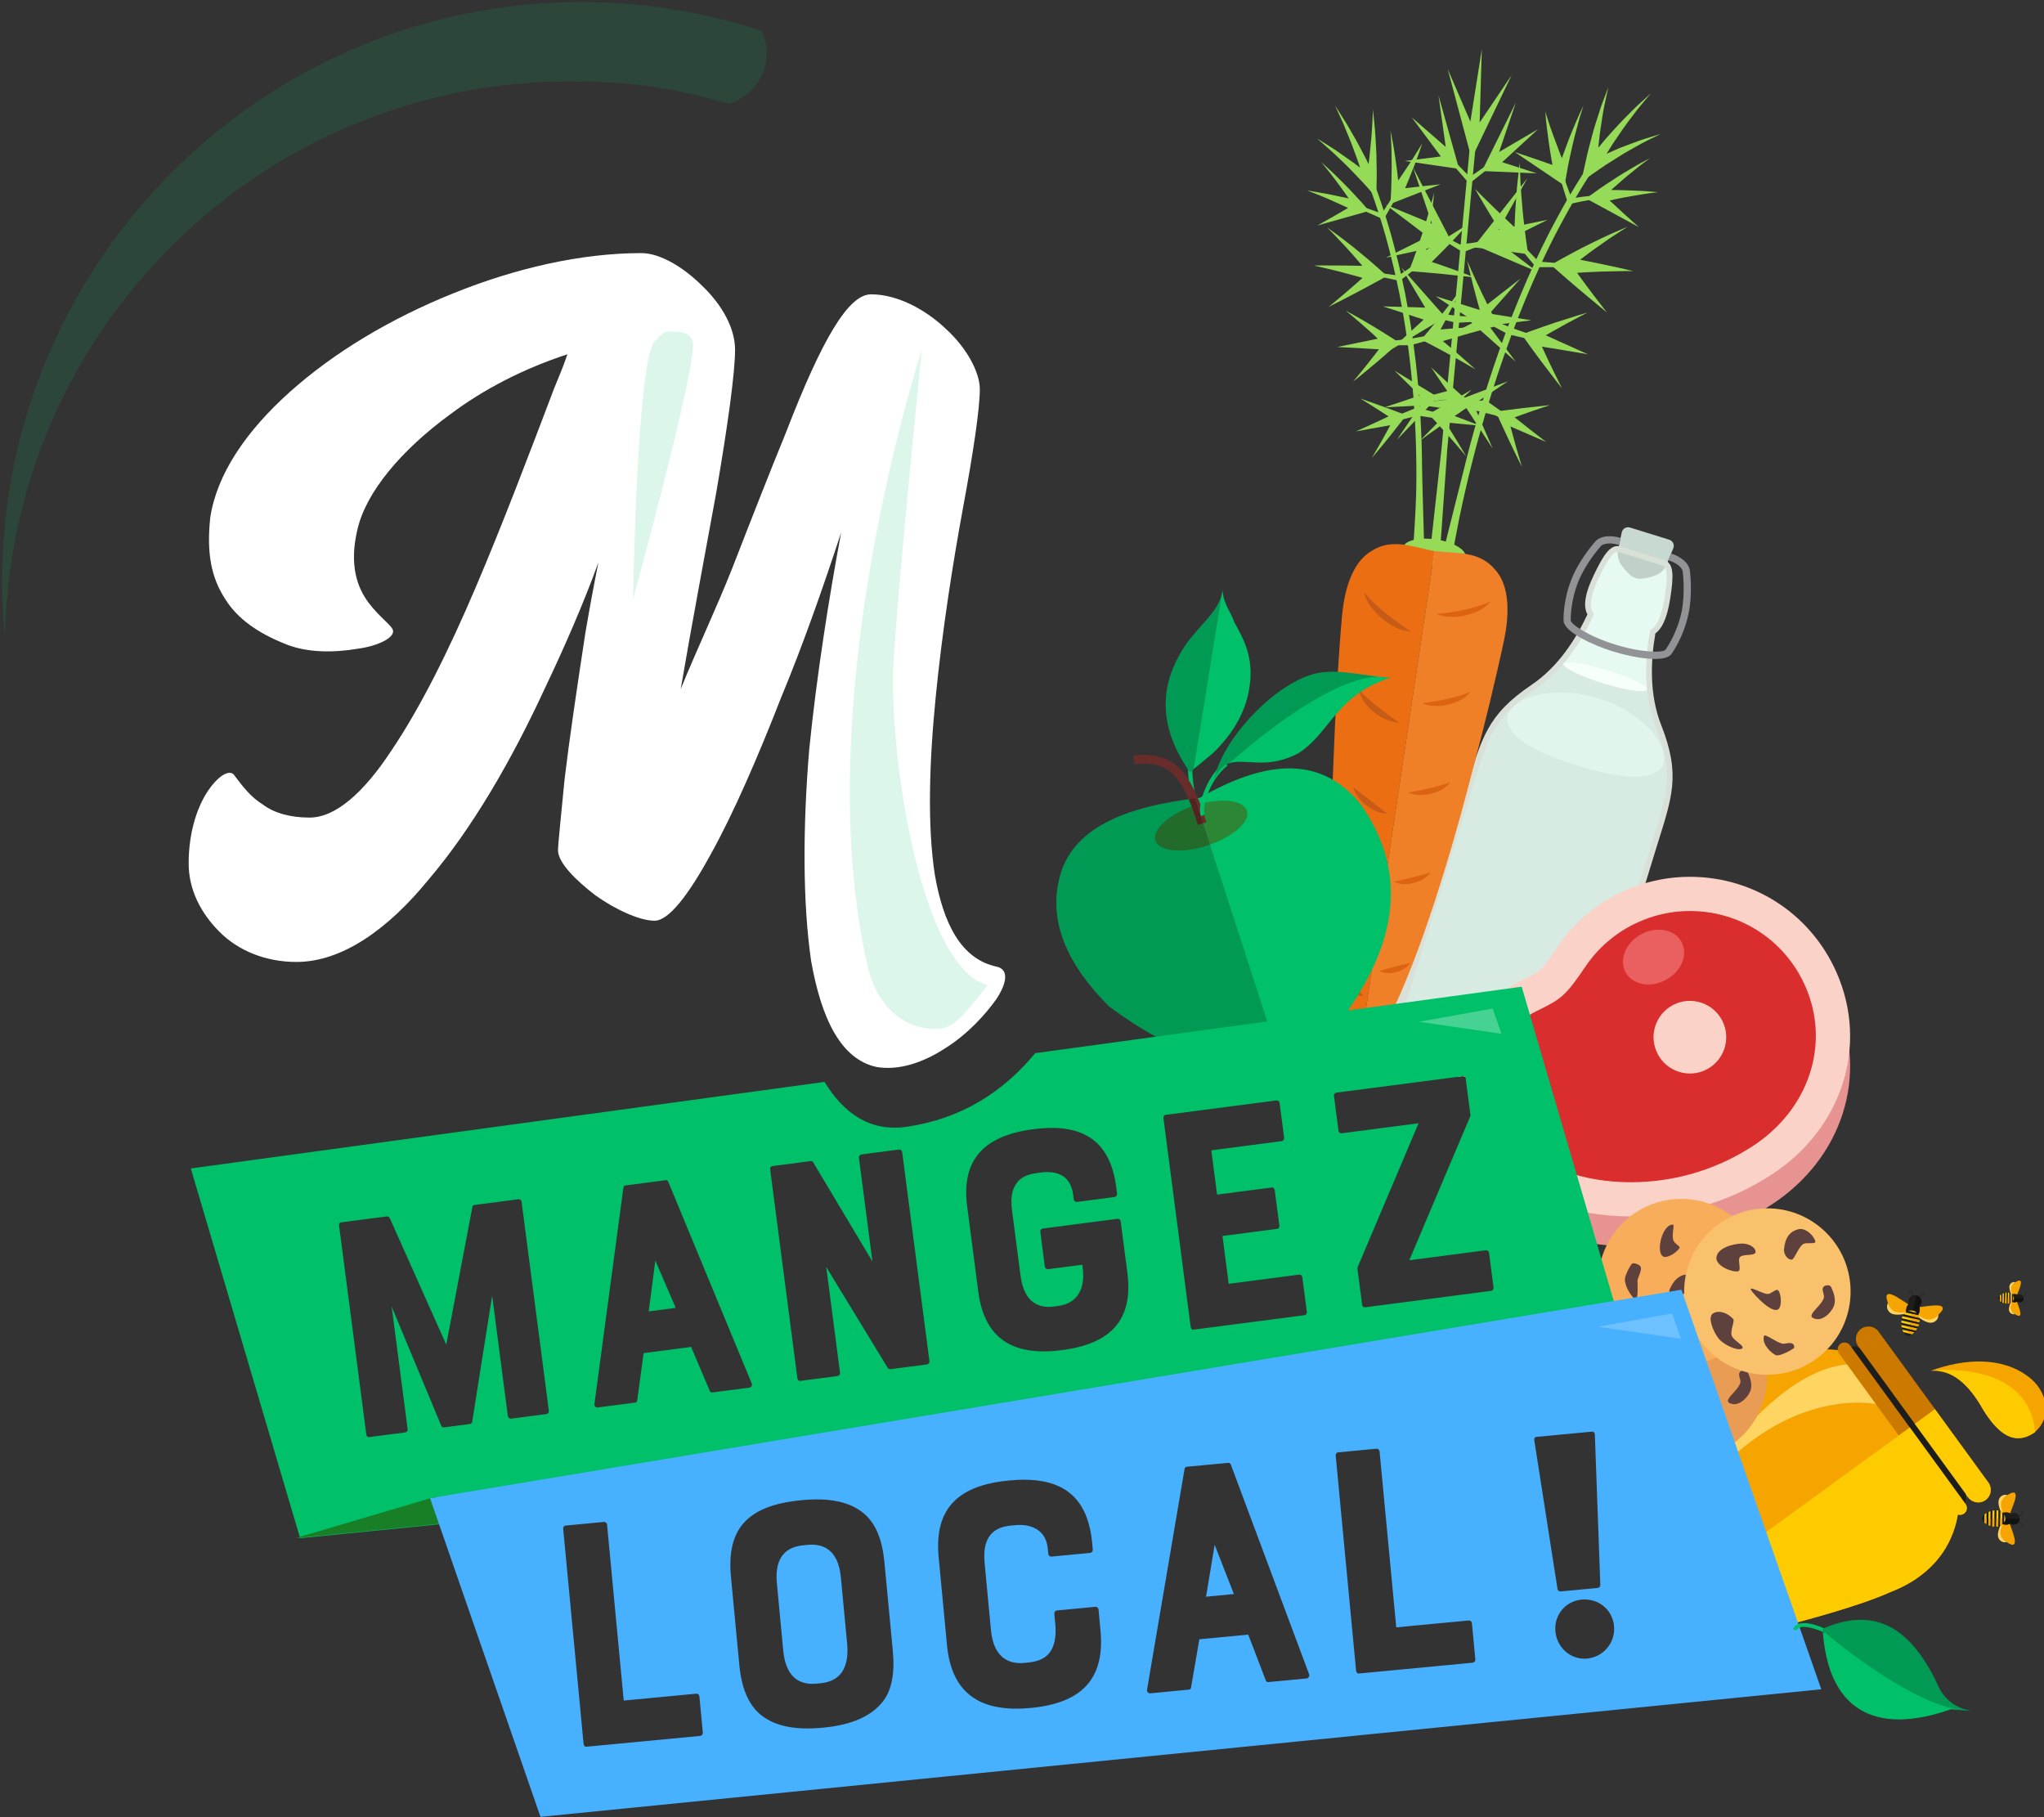 <?xml version="1.0" encoding="UTF-8"?>
<!-- Generator: Adobe Illustrator 24.2.3, SVG Export Plug-In . SVG Version: 6.00 Build 0)  -->
<svg xmlns="http://www.w3.org/2000/svg" xmlns:xlink="http://www.w3.org/1999/xlink" version="1.1" id="Calque_1" x="0px" y="0px" viewBox="0 0 423 376" style="enable-background:new 0 0 423 376;" xml:space="preserve">
<rect x="0" y="0" width="423" height="376" fill="#333333" stroke="none"/>
<style type="text/css">
	.st0{fill:#C7D9D0;}
	.st1{fill:#D9E0D7;}
	.st2{fill:#E6FAF1;}
	.st3{fill:#D8EBE3;}
	.st4{fill:#919396;}
	.st5{fill:#F7FFFB;}
	.st6{fill:#C2D1C8;}
	.st7{fill:#E2F5ED;}
	.st8{fill:#CC7900;}
	.st9{fill:#F6A400;}
	.st10{fill:#FDCB00;}
	.st11{fill:#1D1D1B;}
	.st12{fill:#FFD460;}
	.st13{fill:#121212;}
	.st14{fill:#95DB58;}
	.st15{fill:#EC6E13;}
	.st16{fill:#EF8028;}
	.st17{fill:#DB6311;}
	.st18{fill:#C65A17;}
	.st19{fill-rule:evenodd;clip-rule:evenodd;fill:#00C169;}
	.st20{fill:#00C169;}
	.st21{fill-rule:evenodd;clip-rule:evenodd;fill:#2B8636;}
	.st22{fill:#682C2A;}
	.st23{opacity:0.2;fill-rule:evenodd;clip-rule:evenodd;fill:#020202;}
	.st24{fill:#E79392;}
	.st25{fill:#D92E2D;}
	.st26{fill:#FAD2C7;}
	.st27{fill:none;}
	.st28{fill:#EA6060;}
	.st29{fill-rule:evenodd;clip-rule:evenodd;fill:#E99C53;}
	.st30{fill-rule:evenodd;clip-rule:evenodd;fill:#5E403D;}
	.st31{fill-rule:evenodd;clip-rule:evenodd;fill:#F7AD59;}
	.st32{fill-rule:evenodd;clip-rule:evenodd;fill:#F9C16C;}
	.st33{fill:#187F27;}
	.st34{opacity:0.27;fill:#FFFFFF;}
	.st35{fill:#48B1FF;}
	.st36{fill:#FFFFFF;}
	.st37{opacity:0.14;fill:#00C169;}
	.st38{opacity:0.21;fill:#FFFFFF;}
</style>
<g>
	<path class="st0" d="M346.27,113.48l-0.44,1.07l-0.57,1.39l-0.4,0.96c-0.07,0.18-0.18,0.36-0.3,0.55c-0.13-0.21-0.3-0.35-0.53-0.42   l-8.98-2.79c-0.09-0.03-0.18-0.04-0.26-0.04c0.01-0.14,0.03-0.28,0.05-0.41l0.22-1.01l0.31-1.47l0.24-1.13   c0.17-0.81,0.96-1.26,1.74-1.02l8.06,2.5C346.2,111.9,346.59,112.72,346.27,113.48z"></path>
	<path class="st1" d="M327.6,225.16c0,0,11.88-39.11,15.15-49.67c3.28-10.55,5.14-15.02,1.03-25.47c-2.47-6.27-2.2-13.26-1.2-18.96   c1.24-0.88,2.38-2.88,3.04-7.06c0.7-4.48,0.93-7.45-1.23-8.12c-1.8-0.56-7.19-2.23-8.98-2.79c-2.17-0.67-3.66,1.9-5.62,5.99   c-2.06,4.3-2.05,6.67-1.27,8.04c-2.41,5.17-6.1,10.89-11.55,14.57c-9.3,6.28-10.3,11.02-13.58,21.57C300.11,173.82,287,213,287,213   "></path>
	<path class="st2" d="M340.83,142.51c-0.26-0.84-3.75-2.51-8.19-3.89c-4.45-1.38-8.28-1.98-8.97-1.43c2.23-2.66,4.22-5.85,5.94-9.55   l0.26-0.56l-0.31-0.53c-0.72-1.26-0.27-3.66,1.3-6.93c1.63-3.41,2.82-5.43,3.93-5.41c-0.05,0.77,0.16,1.74,0.52,2.33   c0,0,1.59,2.59,3.22,3.09c1.63,0.51,4.41-0.73,4.41-0.73c0.57-0.26,1.21-0.84,1.63-1.44c0.58,0.91,0.39,3.11-0.12,6.38   c-0.66,4.15-1.74,5.7-2.54,6.27l-0.41,0.28l-0.08,0.48C340.68,135.04,340.49,138.93,340.83,142.51z"></path>
	<path class="st3" d="M327.59,221.37l-0.14,0.44c-1.01,3.27-9.81,4.53-20.8,1.11c-10.99-3.41-17.53-9.44-16.52-12.7l0.22-0.72   c1.83-5.83,11.16-36.17,14.17-45.87c0.19-0.62,0.38-1.22,0.56-1.8c2.84-9.24,4.14-13.46,12.55-19.13c2.13-1.44,4.12-3.25,5.95-5.41   c0.03-0.03,0.05-0.06,0.08-0.1c0.68-0.55,4.51,0.05,8.97,1.43c4.45,1.38,7.94,3.05,8.19,3.89c0,0.04,0.01,0.09,0.01,0.13   c0.28,2.81,0.89,5.42,1.83,7.82c3.72,9.44,2.4,13.65-0.49,22.88c-0.18,0.59-0.37,1.19-0.56,1.8   C338.55,185.02,329.05,216.65,327.59,221.37z"></path>
	<g>
		<path class="st4" d="M345.91,135.3c-1.35,1.97-7.96,0.78-12.08-0.5l-0.01,0c-4.13-1.28-10.24-4.05-10.25-6.43    c-0.01-0.34-0.1-4.29,1.76-8.8c1.57-3.81,4.4-7.04,4.7-7.39c1.08-1.41,3.45-1.46,5.34-0.88l-0.31,1.47l-0.11-0.04    c-1.37-0.42-3.14-0.44-3.74,0.37c-0.02,0.02-0.03,0.04-0.04,0.05c-0.03,0.03-2.92,3.29-4.46,6.98c-1.78,4.31-1.65,8.15-1.65,8.19    c0,0.01,0,0.03,0,0.04c0,0.76,3.5,3.24,9.18,5l0.02,0c5.69,1.77,9.97,1.7,10.4,1.08c0.01-0.01,0.02-0.03,0.03-0.03    c0.02-0.03,2.3-3.14,3.28-7.68c0.83-3.91,0.29-8.24,0.28-8.28c0-0.02-0.01-0.05,0-0.07c-0.03-1-1.51-2-2.87-2.42l-0.11-0.04    l0.57-1.39c1.89,0.59,3.82,1.98,3.9,3.75c0.05,0.45,0.55,4.72-0.31,8.75C348.41,131.81,346.11,135.03,345.91,135.3z"></path>
	</g>
	<path class="st5" d="M340.83,142.68c-0.24,0.76-4.29,0.18-9.06-1.3c-4.77-1.48-8.44-3.3-8.2-4.06c0.01-0.02,0.01-0.03,0.02-0.04   c0.02-0.04,0.04-0.07,0.08-0.1c0.68-0.55,4.51,0.05,8.97,1.43c4.45,1.38,7.94,3.05,8.19,3.89c0.02,0.05,0.02,0.09,0.01,0.13   C340.84,142.65,340.84,142.67,340.83,142.68z"></path>
	<path class="st6" d="M344.57,117.44c-0.41,0.6-1.06,1.18-1.63,1.44c0,0-2.78,1.23-4.41,0.73c-1.63-0.51-3.22-3.09-3.22-3.09   c-0.36-0.59-0.57-1.56-0.52-2.33c0.09,0,0.18,0.01,0.26,0.04l8.98,2.79C344.26,117.09,344.44,117.23,344.57,117.44z"></path>
	<path class="st7" d="M343.27,159.36c-3.38,2.61-10.31,0.96-16.83-0.92c-6.44-2.15-13.09-4.71-14.39-8.78   c-1.42-3.99,7.29-8.66,18.72-5.14C342.18,148.09,346.71,156.88,343.27,159.36z"></path>
</g>
<g>
	<g>
		<path class="st8" d="M410.93,310.38c-1.16,0.84-2.79,0.59-3.63-0.57l-22.73-31.22c-0.84-1.16-0.59-2.79,0.57-3.63l0,0    c1.16-0.84,2.79-0.59,3.63,0.57l22.73,31.22C412.35,307.91,412.09,309.54,410.93,310.38L410.93,310.38z"></path>
		<path class="st9" d="M380.57,279.41c-4.44-0.69-9.02,0.17-13.3,3.29c-2.21,1.61-4.18,3.71-5.87,6.11    c-1.89,2.42-7.47,10.53-14.03,20.79c-0.74,1.15-0.68,2.98,0.13,4.09l15.88,21.82c0.8,1.1,2.53,1.74,3.86,1.41    c5.22-1.32,17.65-4.6,24.03-7.52c2.12-0.81,4.11-1.86,5.9-3.16c4.7-3.42,7.22-8.04,8.03-13L380.57,279.41z"></path>
		<path class="st8" d="M406.46,313.18c-0.64,0.46-1.53,0.32-1.99-0.31l-23.9-32.83c-0.46-0.64-0.32-1.53,0.31-1.99l0,0    c0.64-0.46,1.53-0.32,1.99,0.31l23.9,32.83C407.23,311.83,407.09,312.72,406.46,313.18L406.46,313.18z"></path>
		<path class="st10" d="M405.17,313.38c0.42,0.14,0.9,0.08,1.28-0.2c0.64-0.46,0.78-1.35,0.31-1.99l-0.26-0.36    c0.41-0.38,0.58-0.95,0.45-1.48l0.33,0.46c0.85,1.16,2.47,1.42,3.63,0.57c1.16-0.84,1.42-2.47,0.57-3.63l-11.05-15.18    l-45.14,32.86l8.06,11.08c0.8,1.11,2.53,1.74,3.86,1.41c5.22-1.32,17.65-4.6,24.03-7.52c2.12-0.81,4.11-1.86,5.9-3.16    C401.83,322.84,404.34,318.28,405.17,313.38z"></path>
		<path class="st11" d="M406.57,310.91c0.49-0.53,0.55-1.35,0.11-1.96l-21.63-29.72c-0.44-0.61-1.24-0.8-1.9-0.5L406.57,310.91z"></path>
		<path class="st12" d="M382.23,282.32l5.97,8.21c0,0-19.38-4.28-37.44,19.45C350.62,309.77,365.77,283.79,382.23,282.32z"></path>
	</g>
	<g>
		<g>
			<g>
				<path class="st9" d="M397.12,270.33l-0.15,0.18c0.67-0.1,1.46-0.22,2.14-0.29c1.17-0.12,3.01-0.34,2.94,0.57      c-0.04,0.6-1.49,1.83-1.99,2.15c-1.1,0.75-1.96,0.12-2.96-0.47c-0.48-0.25-1.23-0.57-1.22-1.21      C395.88,270.59,396.6,270.43,397.12,270.33z"></path>
			</g>
			<g>
				<g>
					<path class="st12" d="M395.79,271.17c0.26,0.39,0.77,0.73,1.17,0.93c1.21,0.77,2.19,1.31,3.37,0.58       c0.31-0.18,0.34-0.23,0.84-0.66c-0.04,0.71-0.31,1.14-0.72,1.4c-1.1,0.75-2.42-0.18-3.47-0.87c-0.48-0.25-1.28-0.43-1.28-1.07       c0-0.12,0.03-0.22,0.06-0.3C395.77,271.17,395.78,271.17,395.79,271.17z"></path>
				</g>
			</g>
		</g>
		<g>
			<g>
				<path class="st9" d="M395.08,269.82l0.05,0.23c-0.56-0.38-1.21-0.84-1.8-1.2c-1-0.62-2.55-1.62-2.89-0.77      c-0.22,0.56,0.54,2.3,0.85,2.8c0.66,1.15,1.71,0.96,2.87,0.87c0.54-0.02,1.35,0.03,1.63-0.55      C396.08,270.58,395.51,270.13,395.08,269.82z"></path>
			</g>
			<g>
				<g>
					<path class="st12" d="M395.91,271.15c-0.4,0.23-1.01,0.32-1.46,0.32c-1.42,0.16-2.54,0.22-3.29-0.95       c-0.2-0.3-0.21-0.36-0.46-0.96c-0.27,0.65-0.22,1.16,0.04,1.58c0.66,1.15,2.25,0.9,3.5,0.74c0.54-0.02,1.34,0.17,1.62-0.41       c0.05-0.11,0.07-0.21,0.08-0.3C395.93,271.16,395.92,271.16,395.91,271.15z"></path>
				</g>
			</g>
		</g>
		<path class="st11" d="M397.23,271.39c-0.22,0.96-1.02,1.6-1.78,1.43c-0.76-0.17-1.19-1.1-0.97-2.06c0.22-0.96,1.02-1.6,1.78-1.43    C397.01,269.5,397.45,270.42,397.23,271.39z"></path>
		<path class="st11" d="M397.62,269.61c-0.16,0.7-0.88,1.14-1.62,0.97c-0.73-0.17-1.19-0.87-1.03-1.58c0.16-0.7,0.88-1.14,1.62-0.97    C397.32,268.2,397.78,268.91,397.62,269.61z"></path>
		<g>
			<path class="st11" d="M398.42,268.02c0.03-0.43-0.35-0.39-0.51-0.32c-0.28,0.14-0.53,0.45-0.77,0.75l0.02,0.15     c0.06-0.07,0.15-0.18,0.25-0.3c0.09-0.11,0.31-0.4,0.55-0.51c0.17-0.08,0.36-0.06,0.37,0.18     C398.18,268.06,398.41,268.19,398.42,268.02z"></path>
		</g>
		<g>
			<path class="st11" d="M394.99,267.21c0.16-0.4,0.49-0.2,0.6-0.06c0.19,0.25,0.28,0.64,0.37,1.01l-0.08,0.12     c-0.02-0.09-0.06-0.23-0.1-0.38c-0.03-0.13-0.11-0.5-0.27-0.7c-0.12-0.14-0.3-0.21-0.41,0     C395.19,267.35,394.93,267.37,394.99,267.21z"></path>
		</g>
		<path class="st13" d="M397.23,271.39c0.09-0.39,0.07-0.77-0.03-1.09c0.21-0.17,0.36-0.41,0.42-0.69c0.16-0.7-0.3-1.41-1.03-1.58    l-0.01,0l-1.1,4.79C396.23,272.98,397.01,272.34,397.23,271.39z"></path>
		<path class="st11" d="M397.15,273.85c-0.33,1.42-1.58,2.73-2.46,2.53c-0.88-0.2-1.47-2.09-1.14-3.51    c0.33-1.42,1.45-1.84,2.33-1.64C396.75,271.42,397.48,272.42,397.15,273.85z"></path>
		<g>
			<g>
				<path class="st10" d="M396.15,275.69l-2.47-0.57c0.06,0.19,0.14,0.36,0.22,0.52l1.83,0.42      C395.87,275.95,396.01,275.83,396.15,275.69z"></path>
				<path class="st10" d="M396.73,274.9l-3.26-0.75c0.02,0.16,0.04,0.32,0.07,0.48l2.92,0.67      C396.57,275.17,396.65,275.04,396.73,274.9z"></path>
				<path class="st10" d="M397.1,274.05l-3.61-0.83c-0.02,0.15-0.03,0.3-0.03,0.46l3.49,0.8C397,274.34,397.05,274.2,397.1,274.05z"></path>
				<path class="st10" d="M397.23,273.15l-3.52-0.81c-0.06,0.13-0.11,0.27-0.15,0.43l3.63,0.84      C397.22,273.45,397.23,273.3,397.23,273.15z"></path>
				<path class="st10" d="M397.02,272.18l-2.71-0.62c-0.13,0.1-0.26,0.23-0.36,0.38l3.24,0.74      C397.15,272.5,397.1,272.33,397.02,272.18z"></path>
				<path class="st10" d="M395.88,271.21c-0.3-0.07-0.62-0.07-0.93,0.02l1.68,0.39C396.41,271.41,396.15,271.27,395.88,271.21z"></path>
			</g>
			<g>
				<path class="st9" d="M396.15,275.69l-1.26-0.29l-0.1,0.44l0.94,0.22C395.87,275.95,396.01,275.83,396.15,275.69z"></path>
				<path class="st9" d="M396.73,274.89l-1.64-0.38l-0.1,0.44l1.48,0.34C396.56,275.17,396.65,275.04,396.73,274.89z"></path>
				<path class="st9" d="M397.09,274.05l-1.8-0.41l-0.1,0.44l1.75,0.4C397,274.34,397.05,274.2,397.09,274.05z"></path>
				<path class="st9" d="M397.23,273.15l-1.73-0.4l-0.1,0.44l1.8,0.41C397.22,273.45,397.23,273.3,397.23,273.15z"></path>
				<path class="st9" d="M397.02,272.18l-1.32-0.3l-0.1,0.44l1.59,0.37C397.15,272.5,397.09,272.33,397.02,272.18z"></path>
				<path class="st9" d="M395.87,271.21c-0.01,0-0.02,0-0.02,0l-0.05,0.23l0.83,0.19C396.41,271.41,396.15,271.27,395.87,271.21z"></path>
			</g>
		</g>
	</g>
	<g>
		<g>
			<g>
				<path class="st9" d="M417.47,269.26l-0.13-0.07c0.14,0.39,0.32,0.85,0.45,1.24c0.23,0.69,0.6,1.76,0.04,1.84      c-0.36,0.05-1.29-0.66-1.55-0.92c-0.59-0.56-0.33-1.16-0.11-1.84c0.09-0.32,0.18-0.81,0.57-0.89      C417.16,268.55,417.34,268.96,417.47,269.26z"></path>
			</g>
			<g>
				<g>
					<path class="st12" d="M416.79,268.57c-0.2,0.2-0.34,0.56-0.4,0.83c-0.3,0.82-0.5,1.48,0.09,2.1c0.15,0.17,0.18,0.18,0.51,0.42       c-0.43,0.07-0.73-0.04-0.94-0.25c-0.59-0.56-0.21-1.47,0.07-2.2c0.09-0.32,0.09-0.83,0.48-0.91c0.07-0.01,0.13-0.01,0.19,0       C416.79,268.56,416.79,268.57,416.79,268.57z"></path>
				</g>
			</g>
		</g>
		<g>
			<g>
				<path class="st9" d="M417.51,267.97l-0.13,0.06c0.15-0.38,0.34-0.84,0.48-1.23c0.24-0.68,0.64-1.74,0.09-1.84      c-0.36-0.06-1.31,0.62-1.57,0.88c-0.6,0.55-0.36,1.15-0.15,1.83c0.08,0.32,0.16,0.81,0.54,0.9      C417.18,268.67,417.38,268.27,417.51,267.97z"></path>
			</g>
			<g>
				<g>
					<path class="st12" d="M416.82,268.64c-0.19-0.21-0.32-0.57-0.38-0.84c-0.28-0.83-0.46-1.49,0.14-2.1       c0.15-0.16,0.19-0.17,0.52-0.4c-0.43-0.08-0.73,0.02-0.94,0.23c-0.6,0.55-0.24,1.47,0.01,2.2c0.08,0.32,0.07,0.83,0.45,0.92       c0.07,0.02,0.13,0.02,0.19,0.01C416.82,268.65,416.82,268.65,416.82,268.64z"></path>
				</g>
			</g>
		</g>
		<path class="st11" d="M416.85,269.46c-0.61-0.01-1.1-0.4-1.09-0.88c0.01-0.48,0.5-0.86,1.11-0.85c0.61,0.01,1.1,0.4,1.09,0.88    C417.95,269.09,417.46,269.47,416.85,269.46z"></path>
		<path class="st11" d="M417.97,269.47c-0.44-0.01-0.8-0.38-0.79-0.84c0.01-0.46,0.37-0.83,0.81-0.82c0.44,0.01,0.8,0.38,0.79,0.84    C418.77,269.1,418.41,269.47,417.97,269.47z"></path>
		<g>
			<path class="st11" d="M419.02,269.74c0.26-0.04,0.19-0.26,0.12-0.35c-0.12-0.15-0.34-0.26-0.55-0.36l-0.09,0.03     c0.05,0.03,0.13,0.07,0.21,0.11c0.08,0.04,0.28,0.14,0.38,0.26c0.07,0.09,0.08,0.21-0.06,0.24     C418.97,269.6,418.92,269.75,419.02,269.74z"></path>
		</g>
		<g>
			<path class="st11" d="M419.06,267.58c0.26,0.04,0.18,0.27,0.12,0.35c-0.12,0.15-0.35,0.25-0.56,0.35l-0.09-0.03     c0.05-0.02,0.13-0.07,0.22-0.11c0.08-0.04,0.28-0.13,0.38-0.25c0.07-0.09,0.09-0.2-0.05-0.24     C419.01,267.71,418.96,267.56,419.06,267.58z"></path>
		</g>
		<path class="st13" d="M416.85,269.46c0.24,0,0.47-0.06,0.65-0.16c0.13,0.1,0.29,0.16,0.47,0.16c0.44,0.01,0.81-0.36,0.81-0.82    l0-0.01l-3.02-0.04C415.77,269.07,416.25,269.45,416.85,269.46z"></path>
		<path class="st11" d="M415.36,269.73c-0.9-0.01-1.84-0.59-1.84-1.15c0.01-0.55,1.06-1.15,1.96-1.14c0.9,0.01,1.3,0.63,1.29,1.18    S416.26,269.75,415.36,269.73z"></path>
		<g>
			<g>
				<path class="st10" d="M414.13,269.37l0.02-1.55c-0.1,0.06-0.2,0.13-0.28,0.2l-0.01,1.15      C413.93,269.24,414.03,269.31,414.13,269.37z"></path>
				<path class="st10" d="M414.68,269.62l0.02-2.05c-0.1,0.03-0.19,0.07-0.28,0.11l-0.02,1.84      C414.49,269.56,414.59,269.59,414.68,269.62z"></path>
				<path class="st10" d="M415.24,269.73l0.03-2.28c-0.09,0.01-0.19,0.02-0.28,0.04l-0.03,2.2      C415.05,269.71,415.14,269.72,415.24,269.73z"></path>
				<path class="st10" d="M415.79,269.69l0.03-2.22c-0.09-0.02-0.18-0.03-0.28-0.03l-0.03,2.29      C415.61,269.73,415.7,269.71,415.79,269.69z"></path>
				<path class="st10" d="M416.35,269.44l0.02-1.71c-0.08-0.07-0.17-0.12-0.28-0.17l-0.02,2.04      C416.17,269.56,416.27,269.5,416.35,269.44z"></path>
				<path class="st10" d="M416.78,268.63c0-0.19-0.04-0.38-0.14-0.56l-0.01,1.06C416.73,268.97,416.78,268.8,416.78,268.63z"></path>
			</g>
			<g>
				<path class="st9" d="M414.13,269.37l0.01-0.79l-0.28,0l-0.01,0.59C413.93,269.24,414.03,269.31,414.13,269.37z"></path>
				<path class="st9" d="M414.68,269.62l0.01-1.03l-0.28,0l-0.01,0.93C414.49,269.56,414.59,269.59,414.68,269.62z"></path>
				<path class="st9" d="M415.24,269.73l0.01-1.13l-0.28,0l-0.01,1.1C415.05,269.71,415.14,269.72,415.24,269.73z"></path>
				<path class="st9" d="M415.79,269.69l0.01-1.09l-0.28,0l-0.01,1.13C415.61,269.72,415.7,269.71,415.79,269.69z"></path>
				<path class="st9" d="M416.35,269.44l0.01-0.83l-0.28,0l-0.01,1C416.17,269.56,416.27,269.5,416.35,269.44z"></path>
				<path class="st9" d="M416.78,268.63c0,0,0-0.01,0-0.01l-0.14,0l-0.01,0.52C416.73,268.97,416.78,268.8,416.78,268.63z"></path>
			</g>
		</g>
	</g>
	<g>
		<g>
			<g>
				<path class="st9" d="M416.01,315.17l-0.19-0.1c0.21,0.57,0.48,1.25,0.67,1.84c0.33,1.01,0.88,2.6,0.06,2.72      c-0.54,0.08-1.91-0.97-2.29-1.35c-0.87-0.83-0.48-1.71-0.16-2.72c0.13-0.47,0.27-1.2,0.84-1.32      C415.54,314.13,415.82,314.73,416.01,315.17z"></path>
			</g>
			<g>
				<g>
					<path class="st12" d="M415.01,314.16c-0.29,0.3-0.5,0.83-0.6,1.22c-0.45,1.22-0.74,2.19,0.14,3.1       c0.22,0.24,0.27,0.26,0.75,0.61c-0.63,0.1-1.07-0.05-1.38-0.37c-0.87-0.83-0.31-2.18,0.1-3.25c0.13-0.47,0.13-1.22,0.7-1.34       c0.1-0.02,0.2-0.02,0.28,0C415,314.14,415.01,314.15,415.01,314.16z"></path>
				</g>
			</g>
		</g>
		<g>
			<g>
				<path class="st9" d="M416.07,313.27l-0.19,0.09c0.23-0.57,0.51-1.24,0.72-1.82c0.36-1.01,0.95-2.58,0.13-2.71      c-0.54-0.09-1.94,0.92-2.32,1.3c-0.89,0.81-0.53,1.7-0.22,2.71c0.12,0.48,0.24,1.2,0.8,1.34      C415.58,314.3,415.88,313.71,416.07,313.27z"></path>
			</g>
			<g>
				<g>
					<path class="st12" d="M415.05,314.26c-0.29-0.31-0.48-0.84-0.57-1.23c-0.42-1.23-0.68-2.21,0.21-3.1       c0.22-0.24,0.28-0.25,0.76-0.6c-0.63-0.12-1.08,0.03-1.39,0.34c-0.89,0.81-0.36,2.17,0.02,3.25c0.12,0.48,0.1,1.22,0.67,1.36       c0.1,0.02,0.2,0.02,0.28,0.01C415.04,314.27,415.05,314.27,415.05,314.26z"></path>
				</g>
			</g>
		</g>
		<path class="st11" d="M415.09,315.47c-0.9-0.01-1.62-0.59-1.61-1.3c0.01-0.71,0.74-1.27,1.64-1.26c0.9,0.01,1.62,0.59,1.61,1.3    C416.72,314.92,415.99,315.48,415.09,315.47z"></path>
		<path class="st11" d="M416.75,315.48c-0.65-0.01-1.18-0.57-1.17-1.25c0.01-0.68,0.54-1.22,1.2-1.22c0.65,0.01,1.18,0.57,1.17,1.25    C417.94,314.94,417.4,315.49,416.75,315.48z"></path>
		<g>
			<path class="st11" d="M418.31,315.88c0.39-0.05,0.28-0.39,0.18-0.52c-0.18-0.22-0.5-0.38-0.81-0.54l-0.13,0.05     c0.07,0.04,0.19,0.1,0.32,0.17c0.11,0.06,0.41,0.2,0.56,0.39c0.1,0.13,0.12,0.3-0.09,0.36     C418.23,315.68,418.15,315.9,418.31,315.88z"></path>
		</g>
		<g>
			<path class="st11" d="M418.36,312.69c0.39,0.06,0.27,0.4,0.17,0.52c-0.18,0.22-0.51,0.37-0.82,0.52l-0.13-0.05     c0.07-0.04,0.19-0.1,0.32-0.16c0.11-0.06,0.42-0.19,0.57-0.38c0.11-0.13,0.13-0.3-0.08-0.36     C418.28,312.89,418.21,312.66,418.36,312.69z"></path>
		</g>
		<path class="st13" d="M415.09,315.47c0.36,0,0.69-0.08,0.96-0.24c0.19,0.15,0.43,0.24,0.69,0.24c0.65,0.01,1.19-0.54,1.2-1.22    l0-0.01l-4.46-0.05C413.49,314.89,414.21,315.46,415.09,315.47z"></path>
		<path class="st11" d="M412.9,315.88c-1.33-0.02-2.73-0.88-2.72-1.7s1.57-1.71,2.89-1.69c1.32,0.02,1.91,0.93,1.9,1.75    S414.22,315.89,412.9,315.88z"></path>
		<g>
			<g>
				<path class="st10" d="M411.07,315.34l0.03-2.3c-0.15,0.09-0.29,0.19-0.41,0.3l-0.02,1.7      C410.78,315.15,410.92,315.25,411.07,315.34z"></path>
				<path class="st10" d="M411.89,315.71l0.04-3.03c-0.14,0.05-0.28,0.1-0.41,0.16l-0.03,2.72      C411.61,315.61,411.75,315.67,411.89,315.71z"></path>
				<path class="st10" d="M412.71,315.87l0.04-3.36c-0.14,0.01-0.27,0.03-0.41,0.06l-0.04,3.25      C412.43,315.84,412.57,315.86,412.71,315.87z"></path>
				<path class="st10" d="M413.53,315.82l0.04-3.27c-0.13-0.03-0.26-0.04-0.41-0.05l-0.04,3.38      C413.26,315.86,413.4,315.84,413.53,315.82z"></path>
				<path class="st10" d="M414.35,315.44l0.03-2.52c-0.12-0.1-0.25-0.18-0.41-0.25l-0.04,3.01      C414.09,315.62,414.23,315.54,414.35,315.44z"></path>
				<path class="st10" d="M414.99,314.24c0-0.28-0.06-0.56-0.2-0.82l-0.02,1.57C414.91,314.75,414.99,314.49,414.99,314.24z"></path>
			</g>
			<g>
				<path class="st9" d="M411.07,315.34l0.01-1.17l-0.41-0.01l-0.01,0.88C410.78,315.15,410.92,315.25,411.07,315.34z"></path>
				<path class="st9" d="M411.89,315.71l0.02-1.53l-0.41-0.01l-0.02,1.38C411.61,315.61,411.75,315.66,411.89,315.71z"></path>
				<path class="st9" d="M412.71,315.87l0.02-1.68l-0.41-0.01l-0.02,1.63C412.43,315.84,412.57,315.85,412.71,315.87z"></path>
				<path class="st9" d="M413.53,315.81l0.02-1.61l-0.41-0.01l-0.02,1.68C413.26,315.86,413.4,315.84,413.53,315.81z"></path>
				<path class="st9" d="M414.35,315.44l0.01-1.23l-0.41-0.01l-0.02,1.48C414.09,315.61,414.23,315.53,414.35,315.44z"></path>
				<path class="st9" d="M414.99,314.24c0-0.01,0-0.01,0-0.02l-0.21,0l-0.01,0.77C414.91,314.75,414.99,314.49,414.99,314.24z"></path>
			</g>
		</g>
	</g>
	<g>
		<g>
			<path class="st9" d="M399.73,283.57c6.64-2.4,14.47-2.99,20.11,1.34c3.71,2.78,5.09,8.19,1.21,11.46     c-5.02,3.57-8.81-1.54-10.9-5.19c-2.78-4.45-5.58-7.62-10.45-7.56L399.73,283.57z"></path>
		</g>
		<path class="st10" d="M399.87,283.58c0,0,19.94-2.38,21.29,12.72c-0.03,0.03-2.73,2.25-5.64,0.78c0.11,0.04-2.36-0.74-5.41-5.86    C410.14,291.25,406.04,283.08,399.87,283.58z"></path>
	</g>
</g>
<g>
	<g>
		<g>
			<g>
				<path class="st14" d="M320.07,24.51c0,0,0.24,1.1,0.68,2.73c0.44,1.63,1.02,3.76,1.69,5.85c0.68,2.11,1.4,4.16,1.95,5.68      c0.56,1.52,0.97,2.53,0.97,2.53l-0.9,0.68c0,0-0.34-1.05-0.84-2.63c-0.49-1.59-1.07-3.71-1.64-5.91      c-0.58-2.19-1.02-4.39-1.37-6.09c-0.17-0.85-0.3-1.56-0.4-2.05C320.11,24.79,320.07,24.51,320.07,24.51z"></path>
				<path class="st14" d="M307.88,42.64c0,0,2.58,3,5.23,5.89c2.67,2.91,5.4,5.7,5.4,5.7l-0.72,0.95c0,0-2.56-3.01-5.05-6.16      C310.26,45.89,307.88,42.64,307.88,42.64z"></path>
				<path class="st14" d="M299.44,62.29l13.25,5.51l-0.57,1.37c0,0-3.18-1.71-6.35-3.41C302.61,64.02,299.44,62.29,299.44,62.29z"></path>
				<path class="st14" d="M293.08,83.56c0,0,3.58-0.24,7.17-0.41c3.59-0.18,7.15-0.3,7.15-0.3l-0.28,1.8c0,0-3.51-0.29-7.02-0.58      C296.59,83.82,293.08,83.56,293.08,83.56z"></path>
			</g>
			<path class="st14" d="M323.22,32.73c0,0-0.93-2.34-1.8-4.76c-0.9-2.42-1.63-4.9-1.63-4.9s0.06,0.7,0.15,1.76     c0.1,1.05,0.29,2.46,0.47,3.84c0.35,2.76,0.87,5.46,0.87,5.46s-1.94-0.68-3.88-1.35c-1.95-0.65-3.91-1.31-3.91-1.31l10.29,6.95     c0,0,0.18-1.03,0.45-2.57c0.25-1.56,0.7-3.6,1.17-5.69c0.47-2.08,1.07-4.15,1.48-5.73c0.49-1.56,0.82-2.61,0.82-2.61     s-0.32,0.68-0.8,1.69c-0.48,1.01-1.03,2.4-1.6,3.75c-0.59,1.35-1.07,2.74-1.45,3.76C323.47,32.04,323.22,32.73,323.22,32.73z"></path>
			<path class="st14" d="M313.43,47.02c0,0-2.07-1.93-4.11-3.91c-2.04-1.98-4.06-4-4.06-4s0.38,0.66,0.95,1.65     c0.58,0.99,1.35,2.29,2.14,3.58c1.55,2.58,3.22,5.08,3.22,5.08s-2.63,0.27-5.28,0.61c-2.64,0.33-5.28,0.74-5.28,0.74     s3.83,0.37,7.63,0.83c3.83,0.46,7.61,1.01,7.61,1.01s-0.17-1.15-0.43-2.89c-0.21-1.73-0.53-4.07-0.74-6.44     c-0.21-2.36-0.4-4.77-0.46-6.58c-0.07-1.83-0.12-3.05-0.12-3.05s-0.1,0.85-0.24,2.12c-0.14,1.27-0.34,2.94-0.45,4.62     C313.53,43.73,313.43,47.02,313.43,47.02z"></path>
			<path class="st14" d="M306.24,64.14l-9.14-2.85c0,0,2.03,1.33,4.05,2.66c2.04,1.31,4.07,2.63,4.07,2.63s-0.56,0.28-1.39,0.7     c-0.84,0.42-1.96,1-3.06,1.59c-1.11,0.6-2.22,1.19-3.05,1.64c-0.83,0.46-1.38,0.76-1.38,0.76s0.86-0.26,2.14-0.66     c1.29-0.38,3-0.88,4.71-1.39c3.44-0.98,6.86-1.85,6.86-1.85s-0.42-0.82-1.06-2.04c-0.62-1.23-1.45-2.88-2.26-4.56     c-0.8-1.67-1.57-3.37-2.15-4.65c-0.58-1.28-0.95-2.15-0.95-2.15s0.14,0.65,0.38,1.61c0.24,0.96,0.55,2.24,0.86,3.51     C305.52,61.64,306.24,64.14,306.24,64.14z"></path>
			<path class="st14" d="M300.67,82.54c0,0-2.08,0.25-4.16,0.5c-2.08,0.27-4.16,0.54-4.16,0.54l7.98,1.12c0,0-1.62,1.6-3.24,3.19     c-1.61,1.61-3.21,3.27-3.21,3.27s2.65-1.95,5.32-3.82c2.67-1.87,5.37-3.65,5.37-3.65s-2.14-1.88-4.23-3.8     c-2.09-1.94-4.18-3.89-4.18-3.89s1.12,1.65,2.23,3.3C299.52,80.93,300.67,82.54,300.67,82.54z"></path>
			<g>
				<path class="st14" d="M341.79,39.79c0,0-1.04-0.02-2.58,0.03c-1.55,0.05-3.65,0.13-5.76,0.29c-2.09,0.17-4.22,0.4-5.82,0.59      c-1.6,0.2-2.66,0.36-2.66,0.36l-0.13,1.13c0,0,1.07-0.22,2.67-0.55c1.6-0.32,3.76-0.67,5.87-0.99c2.11-0.32,4.25-0.52,5.81-0.67      c0.78-0.07,1.43-0.12,1.89-0.16C341.53,39.81,341.79,39.79,341.79,39.79z"></path>
				<path class="st14" d="M333.75,55.72c0,0-3.82-0.52-7.71-0.92c-3.85-0.4-7.76-0.68-7.76-0.68l-0.27,1.16c0,0,3.98-0.03,7.9,0.08      C329.85,55.46,333.75,55.72,333.75,55.72z"></path>
				<path class="st14" d="M326.19,72.48l-13.56-4.7l-0.46,1.41c0,0,3.51,0.81,7.02,1.61C322.69,71.64,326.19,72.48,326.19,72.48z"></path>
				<path class="st14" d="M319.36,91.08c0,0-2.96-1.98-5.88-4.02c-2.93-2.03-5.84-4.13-5.84-4.13l-0.75,1.65      c0,0,3.11,1.64,6.22,3.28C316.23,89.47,319.36,91.08,319.36,91.08z"></path>
			</g>
			<path class="st14" d="M333.41,39.31c0,0,2.48,0.02,4.9,0.13c1.21,0.05,2.4,0.11,3.32,0.2c0.9,0.08,1.5,0.13,1.5,0.13     s-0.62,0.07-1.56,0.18c-0.94,0.12-2.17,0.33-3.42,0.54c-2.53,0.41-5.04,1-5.04,1s1.5,1.39,3,2.77c1.51,1.36,3.03,2.73,3.03,2.73     l-10.92-5.93c0,0,0.82-0.58,2.04-1.46c1.2-0.88,2.88-1.97,4.52-3.03c1.65-1.06,3.35-2.01,4.57-2.73     c1.27-0.67,2.11-1.11,2.11-1.11s-0.52,0.38-1.29,0.95c-0.78,0.56-1.76,1.4-2.78,2.21c-1.03,0.8-1.99,1.69-2.74,2.34     C333.91,38.88,333.41,39.31,333.41,39.31z"></path>
			<path class="st14" d="M327,53.74c0,0,2.77,0.54,5.51,1.12c2.74,0.58,5.46,1.22,5.46,1.22s-0.72,0-1.8,0.01     c-1.08,0.01-2.52,0.04-3.97,0.08c-2.92,0.08-5.83,0.28-5.83,0.28s1.51,2.11,3.05,4.15c1.55,2.05,3.14,4.06,3.14,4.06     s-2.95-2.39-5.86-4.86c-2.89-2.45-5.74-4.99-5.74-4.99s0.98-0.56,2.46-1.4c1.51-0.81,3.46-1.89,5.46-2.87     c2-0.99,3.97-1.93,5.48-2.57c1.49-0.64,2.48-1.06,2.48-1.06s-0.62,0.4-1.54,0.99c-0.93,0.6-2.19,1.4-3.4,2.27     C329.41,51.87,327,53.74,327,53.74z"></path>
			<path class="st14" d="M319.89,69.38l8.72,3.93c0,0-2.37-0.4-4.75-0.81c-2.38-0.38-4.76-0.77-4.76-0.77s0.25,0.55,0.63,1.37     c0.38,0.82,0.88,1.9,1.41,2.98c0.53,1.07,1.05,2.14,1.45,2.95c0.4,0.8,0.67,1.33,0.67,1.33s-0.53-0.68-1.34-1.7     c-0.79-1.04-1.85-2.42-2.9-3.8c-2.09-2.78-4.11-5.66-4.11-5.66s0.85-0.31,2.13-0.78c1.28-0.46,2.99-1.06,4.68-1.63     c1.71-0.56,3.42-1.1,4.69-1.49c1.27-0.39,2.12-0.63,2.12-0.63s-0.55,0.27-1.35,0.7c-0.81,0.43-1.9,1.01-2.98,1.58     C322.04,68.13,319.89,69.38,319.89,69.38z"></path>
			<path class="st14" d="M313.45,86.35c0,0,1.62,1.29,3.25,2.57c1.64,1.27,3.27,2.53,3.27,2.53l-7.39-3.21c0,0,0.58,2.11,1.16,4.21     c0.6,2.1,1.23,4.16,1.23,4.16s-1.42-2.8-2.77-5.67c-1.36-2.86-2.65-5.78-2.65-5.78s2.79-0.39,5.6-0.72     c2.8-0.31,5.6-0.62,5.6-0.62s-1.83,0.62-3.65,1.23C315.26,85.68,313.45,86.35,313.45,86.35z"></path>
			<path class="st14" d="M332.47,31.82c0,0,0.51-0.82,1.28-2.05c0.82-1.19,1.88-2.81,3.03-4.37c1.16-1.55,2.32-3.11,3.28-4.2     c0.93-1.12,1.56-1.87,1.56-1.87s-0.72,0.66-1.8,1.64c-1.11,0.96-2.47,2.35-3.85,3.75c-1.37,1.4-2.65,2.88-3.64,3.97     c-0.94,1.13-1.57,1.88-1.57,1.88s0.08-0.78,0.21-1.94c0.11-1.18,0.37-2.71,0.61-4.29c0.23-1.58,0.56-3.15,0.83-4.33     c0.27-1.19,0.44-1.99,0.44-1.99s-0.47,1.23-1.17,3.08c-0.36,0.91-0.69,2.01-1.06,3.16c-0.37,1.16-0.77,2.36-1.09,3.61     c-0.33,1.24-0.66,2.45-0.95,3.6c-0.26,1.15-0.5,2.22-0.7,3.14c-0.21,0.91-0.36,1.67-0.45,2.21c-0.1,0.54-0.15,0.84-0.15,0.84     s0.25-0.18,0.68-0.51c0.43-0.33,1.06-0.77,1.82-1.3c0.76-0.52,1.64-1.12,2.58-1.77c0.96-0.62,2-1.26,3.01-1.89     c1-0.65,2.07-1.22,3.03-1.76c0.98-0.54,1.85-1.05,2.65-1.43c1.56-0.76,2.61-1.27,2.61-1.27s-0.69,0.21-1.74,0.52     c-1.05,0.32-2.47,0.76-3.85,1.29c-1.39,0.52-2.84,1.04-3.86,1.51C333.17,31.52,332.47,31.82,332.47,31.82z"></path>
			<g>
				<path class="st14" d="M300.53,115.12l-1.8-1.19c0,0,3.74-14.89,4.07-16.23c1.79-7.35,4.3-16.23,7.37-24.93      c3.6-10.29,8.02-20.29,11.95-27.48c1.93-3.61,3.71-6.53,4.98-8.55c0.61-1.02,1.17-1.79,1.51-2.32c0.36-0.53,0.55-0.82,0.55-0.82      l1.07,0.73c0,0-0.19,0.28-0.54,0.81c-0.34,0.53-0.89,1.29-1.5,2.3c-1.26,2-3.02,4.89-4.93,8.47c-3.9,7.12-8.29,17.06-11.87,27.3      c-3.61,10.23-6.43,20.72-8.23,28.65c-0.91,3.96-1.56,7.29-1.99,9.62C300.73,113.79,300.53,115.12,300.53,115.12z"></path>
			</g>
		</g>
		<g>
			<g>
				<path class="st14" d="M271.68,39.75c0,0,0.91,0.23,2.27,0.57c1.37,0.35,3.15,0.89,4.98,1.45c1.83,0.56,3.63,1.19,4.98,1.68      c1.36,0.5,2.27,0.84,2.27,0.84l-0.09,1.01c0,0-0.9-0.4-2.25-1c-1.36-0.58-3.11-1.36-4.94-2.04c-1.82-0.69-3.59-1.34-4.95-1.79      C272.59,40.04,271.68,39.75,271.68,39.75z"></path>
				<path class="st14" d="M275.64,55.44c0,0,0.87,0.08,2.17,0.19c1.29,0.12,3.02,0.3,4.75,0.5c3.46,0.39,6.95,0.9,6.95,0.9l0,1.07      c0,0-0.86-0.19-2.16-0.49c-1.3-0.28-3.05-0.64-4.78-0.98c-1.74-0.33-3.46-0.64-4.76-0.86      C276.51,55.57,275.64,55.44,275.64,55.44z"></path>
				<path class="st14" d="M278.99,71.55l12.79-1.45l0.13,1.33c0,0-3.23,0.02-6.47,0.03C282.22,71.51,278.99,71.55,278.99,71.55z"></path>
				<path class="st14" d="M281.23,89.06c0,0,2.99-1.11,5.97-2.29c2.97-1.17,5.93-2.41,5.93-2.41l0.33,1.6c0,0-3.06,0.8-6.11,1.59      C284.28,88.3,281.23,89.06,281.23,89.06z"></path>
			</g>
			<path class="st14" d="M279.12,41.07c0,0-2.15-0.5-4.3-0.91c-2.17-0.41-4.3-0.74-4.3-0.74s0.53,0.2,1.32,0.51     c0.79,0.31,1.88,0.73,2.92,1.19c2.09,0.91,4.22,1.91,4.22,1.91s-1.59,0.92-3.18,1.84c-1.6,0.9-3.2,1.8-3.2,1.8l10.72-3.03     c0,0-0.59-0.68-1.48-1.7c-0.93-0.99-2.11-2.32-3.36-3.58c-1.27-1.25-2.47-2.5-3.46-3.37c-0.96-0.88-1.6-1.46-1.6-1.46     s0.37,0.45,0.92,1.13c0.56,0.68,1.3,1.59,1.99,2.55C277.77,39.1,279.12,41.07,279.12,41.07z"></path>
			<path class="st14" d="M281.95,55.01c0,0-2.52-0.07-5.05-0.08c-2.52-0.02-5.03,0.01-5.03,0.01s2.53,0.55,5.06,1.19     c2.51,0.64,5.04,1.37,5.04,1.37s-1.71,1.55-3.48,3.05c-1.76,1.5-3.53,2.94-3.53,2.94s3.04-1.51,6.06-3.11     c3.02-1.59,6.02-3.27,6.02-3.27s-0.76-0.68-1.9-1.7c-1.12-1.02-2.68-2.32-4.22-3.58c-1.53-1.27-3.14-2.45-4.3-3.34     c-1.18-0.87-1.99-1.42-1.99-1.42s0.47,0.47,1.18,1.17c0.69,0.73,1.61,1.7,2.53,2.68c0.93,0.99,1.8,2.02,2.48,2.79     C281.51,54.48,281.95,55.01,281.95,55.01z"></path>
			<path class="st14" d="M285.13,70.08l-8.41,1.72c0,0,2.16,0.11,4.32,0.22c2.16,0.13,4.32,0.26,4.32,0.26s-0.33,0.43-0.82,1.07     c-0.5,0.63-1.17,1.48-1.83,2.32c-0.66,0.84-1.34,1.66-1.85,2.28c-0.51,0.61-0.85,1.02-0.85,1.02s2.44-1.93,4.81-3.95     c2.4-2.02,4.72-4.13,4.72-4.13s-2.72-1.79-5.49-3.44c-1.37-0.83-2.76-1.63-3.81-2.21c-1.04-0.58-1.74-0.96-1.74-0.96     s0.42,0.35,1.05,0.87c0.63,0.53,1.48,1.23,2.3,1.96c0.83,0.74,1.66,1.47,2.28,2.02C284.73,69.7,285.13,70.08,285.13,70.08z"></path>
			<path class="st14" d="M287.36,86.16c0,0-1.68,0.79-3.37,1.57c-1.69,0.76-3.38,1.53-3.38,1.53l7.11-1.28c0,0-0.92,1.73-1.88,3.42     c-0.47,0.85-0.96,1.69-1.33,2.31c-0.37,0.62-0.61,1.04-0.61,1.04s1.83-2.13,3.6-4.34c1.78-2.2,3.51-4.5,3.51-4.5     s-2.38-0.91-4.75-1.77c-2.37-0.86-4.76-1.67-4.76-1.67s1.49,0.88,2.94,1.81C285.9,85.23,287.36,86.16,287.36,86.16z"></path>
			<g>
				<path class="st14" d="M293.79,30.85c0,0-0.46,0.89-1.15,2.22c-0.69,1.32-1.69,3.06-2.68,4.75c-0.98,1.69-2.04,3.35-2.83,4.57      c-0.8,1.21-1.33,2.02-1.33,2.02l0.67,0.77c0,0,0.49-0.85,1.23-2.14c0.72-1.29,1.73-3.05,2.62-4.84c0.9-1.79,1.81-3.63,2.44-5.02      C293.38,31.79,293.79,30.85,293.79,30.85z"></path>
				<path class="st14" d="M300.84,48.98c0,0-0.71,0.53-1.77,1.32c-1.07,0.79-2.52,1.82-3.96,2.83c-2.89,2.03-5.81,3.95-5.81,3.95      l0.43,0.98c0,0,0.71-0.54,1.77-1.36c1.06-0.82,2.45-1.93,3.84-3.06c1.39-1.13,2.77-2.29,3.8-3.17      C300.16,49.57,300.84,48.98,300.84,48.98z"></path>
				<path class="st14" d="M304.41,67.88l-12.68,2.23l0.24,1.31c0,0,3.11-0.87,6.23-1.74C301.3,68.78,304.41,67.88,304.41,67.88z"></path>
				<path class="st14" d="M305.72,87.92c0,0-3.09-0.96-6.18-1.85c-3.09-0.9-6.2-1.73-6.2-1.73l-0.11,1.63c0,0,3.12,0.47,6.24,0.94      C302.6,87.41,305.72,87.92,305.72,87.92z"></path>
			</g>
			<path class="st14" d="M289.35,37.35c0,0,1.31-1.86,2.56-3.79c1.23-1.91,2.43-3.91,2.43-3.91s-0.21,0.6-0.51,1.49     c-0.32,0.89-0.71,2.06-1.18,3.23c-0.91,2.33-1.86,4.57-1.86,4.57s1.83-0.21,3.66-0.42c1.83-0.19,3.67-0.38,3.67-0.38l-10.38,4.05     c0,0,0.06-0.93,0.14-2.34c0.04-1.4,0.12-3.29,0.12-5.19c-0.02-1.89-0.01-3.83-0.11-5.27c-0.08-1.45-0.13-2.42-0.13-2.42     s0.12,0.65,0.31,1.63c0.19,0.97,0.43,2.27,0.61,3.57C289.09,34.77,289.35,37.35,289.35,37.35z"></path>
			<path class="st14" d="M295.13,51.74c0,0,2.19-1.29,4.35-2.63c2.16-1.33,4.32-2.72,4.32-2.72s-1.83,2.03-3.7,3.98     c-1.89,1.96-3.81,3.83-3.81,3.83s2.27,0.74,4.5,1.56c2.24,0.81,4.5,1.67,4.5,1.67s-3.44-0.42-6.87-0.75     c-3.43-0.34-6.84-0.59-6.84-0.59s0.37-0.98,0.92-2.44c0.57-1.48,1.24-3.46,1.9-5.5c0.67-2.03,1.24-4.09,1.7-5.66     c0.43-1.57,0.68-2.63,0.68-2.63s-0.07,0.76-0.18,1.89c-0.14,1.12-0.33,2.62-0.52,4.12c-0.19,1.48-0.46,2.96-0.63,4.05     C295.27,51.02,295.13,51.74,295.13,51.74z"></path>
			<path class="st14" d="M298.11,68.17l8.56-0.69c0,0-2.03,0.77-4.07,1.54c-2.04,0.75-4.07,1.5-4.07,1.5s0.43,0.36,1.08,0.9     c0.64,0.55,1.5,1.28,2.35,2.01c0.86,0.74,1.71,1.49,2.34,2.06c0.63,0.57,1.05,0.95,1.05,0.95s-2.77-1.65-5.59-3.18     c-2.8-1.55-5.64-2.98-5.64-2.98s2.15-2.51,4.19-5.14c1.04-1.31,2.05-2.65,2.8-3.66c0.75-1.02,1.25-1.7,1.25-1.7     s-0.26,0.54-0.64,1.34c-0.39,0.8-0.89,1.87-1.44,2.92c-0.54,1.04-1.08,2.09-1.48,2.87C298.4,67.65,298.11,68.17,298.11,68.17z"></path>
			<path class="st14" d="M299.3,85.45c0,0,1.76,0.65,3.52,1.3c1.76,0.67,3.52,1.34,3.52,1.34l-7.2-0.68c0,0,1.11,1.72,2.17,3.48     c0.54,0.88,1.07,1.76,1.46,2.43c0.39,0.67,0.66,1.12,0.66,1.12s-1.89-2.28-3.85-4.47c-1.95-2.2-3.94-4.31-3.94-4.31     s2.24-1.21,4.47-2.47c2.24-1.25,4.44-2.56,4.44-2.56s-1.29,1.24-2.62,2.44C300.62,84.26,299.3,85.45,299.3,85.45z"></path>
			<path class="st14" d="M283.22,33.96c0,0-0.1-0.2-0.26-0.54c-0.16-0.35-0.42-0.84-0.73-1.42c-0.63-1.16-1.4-2.74-2.31-4.24     c-0.44-0.76-0.88-1.52-1.29-2.23c-0.44-0.69-0.85-1.34-1.2-1.9c-0.7-1.11-1.17-1.84-1.17-1.84s0.36,0.79,0.91,1.99     c0.27,0.59,0.59,1.29,0.92,2.03c0.31,0.76,0.64,1.56,0.97,2.37c0.69,1.6,1.24,3.25,1.7,4.46c0.23,0.61,0.41,1.12,0.52,1.48     c0.12,0.36,0.18,0.57,0.18,0.57s-0.53-0.42-1.37-1.03c-0.83-0.59-1.94-1.37-3.06-2.15c-1.1-0.77-2.26-1.47-3.1-2.01     c-0.84-0.52-1.4-0.87-1.4-0.87s0.8,0.7,1.99,1.74c1.23,1.04,2.74,2.53,4.32,4.04c1.49,1.55,3.06,3.13,4.13,4.37     c1.1,1.25,1.84,2.08,1.84,2.08s0.03-1.11,0.07-2.79c0.07-1.69-0.01-3.92-0.04-6.21c-0.12-2.26-0.22-4.58-0.42-6.3     c-0.18-1.74-0.29-2.9-0.29-2.9s-0.03,0.72-0.08,1.81c-0.06,1.08-0.11,2.5-0.24,3.91c-0.14,1.4-0.28,2.8-0.38,3.85     C283.33,33.27,283.22,33.96,283.22,33.96z"></path>
			<g>
				<path class="st14" d="M294.72,112.74l-2.2-0.27c0,0,0.49-7.02,0.56-10.66c0.16-7.3-0.13-17.05-1.26-26.72      c-0.55-4.83-1.3-9.64-2.18-14.12c-0.89-4.47-1.92-8.6-2.89-12.12c-1.01-3.5-1.96-6.39-2.67-8.39c-0.73-2-1.14-3.14-1.14-3.14      l1.08-0.42c0,0,0.42,1.15,1.16,3.17c0.72,2.02,1.68,4.93,2.69,8.46c0.98,3.54,2.02,7.7,2.92,12.21      c0.88,4.51,1.64,9.35,2.2,14.21c0.88,7.5,1.25,15.05,1.3,21.48C294.29,98.34,294.72,112.74,294.72,112.74z"></path>
			</g>
		</g>
		<g>
			<g>
				<polygon class="st14" points="293.05,25.26 304.37,36.81 303.87,37.78     "></polygon>
				<polygon class="st14" points="290.14,44.38 302.95,51.02 302.62,52.12     "></polygon>
				<polygon class="st14" points="288.5,63.7 301.52,65.35 301.33,66.78     "></polygon>
				<polygon class="st14" points="287.18,84.14 299.93,80.81 299.99,82.58     "></polygon>
			</g>
			<polygon class="st14" points="299.19,30.4 292.16,24.29 298.18,32.37 290.72,33.31 301.96,34.95 297.69,19.72    "></polygon>
			<polygon class="st14" points="296.33,46.28 286.73,42.33 295.51,48.98 286.79,53.31 300.52,50.29 292.44,34.68    "></polygon>
			<polygon class="st14" points="294.94,63.65 286.19,63.39 294.62,66.13 287.79,72.4 299.09,65.63 289.99,55.33    "></polygon>
			<polygon class="st14" points="293.83,81.83 286.54,84.28 293.9,83.9 289.09,90.98 297.54,82.16 288.59,76.69    "></polygon>
			<g>
				<polygon class="st14" points="317.24,27.52 303.97,36.77 304.28,37.82     "></polygon>
				<polygon class="st14" points="316.54,46.86 302.72,50.99 302.85,52.15     "></polygon>
				<polygon class="st14" points="314.57,66.14 301.47,65.34 301.39,66.78     "></polygon>
				<polygon class="st14" points="312.07,86.47 300.16,80.83 299.77,82.56     "></polygon>
			</g>
			<polygon class="st14" points="310.24,31.44 318.3,26.73 310.87,33.56 318.03,35.87 306.68,35.39 313.7,21.22    "></polygon>
			<polygon class="st14" points="310.11,47.57 320.28,45.47 310.42,50.38 318.17,56.25 305.24,50.73 316.08,36.89    "></polygon>
			<polygon class="st14" points="308.25,64.89 316.9,66.27 308.11,67.39 313.66,74.82 303.81,66.08 314.66,57.64    "></polygon>
			<polygon class="st14" points="305.97,82.97 312.68,86.73 305.51,84.99 308.92,92.84 302.26,82.6 312.07,78.89    "></polygon>
			<polygon class="st14" points="306.21,25.34 306.66,10.18 304.29,25.16 299.6,14.3 304.54,32.81 312.83,15.54    "></polygon>
			<g>
				<polygon class="st14" points="298.08,113.08 296.11,112.79 298.31,92.95 304.36,28.45 305.53,28.56 299.52,92.83     "></polygon>
			</g>
		</g>
		<path class="st14" d="M303.31,115.29c-0.22,1.49-3.31,2.26-6.89,1.72c-3.58-0.54-6.3-2.18-6.08-3.66    c0.22-1.49,3.31-2.26,6.88-1.72C300.81,112.16,303.53,113.8,303.31,115.29z"></path>
	</g>
	<g>
		<path class="st15" d="M281.91,213.88l14.97-99.84c-4.33-0.8-8.8-2.81-13.03-0.04c-4.16,2.38-5.62,8.41-6.09,13.06    c-0.73,8.14-1.32,18.27-1.62,26.09c-0.93,19.52-1.04,41.63,1.5,56.61c0.04,0.22,0.07,0.45,0.1,0.67    C278.76,212.3,280.25,213.58,281.91,213.88z"></path>
		<path class="st16" d="M287.21,211.18c6.82-13.58,13.19-34.74,18.03-53.68c2.01-7.57,4.41-17.43,6.1-25.42    c0.91-4.57,1.28-10.77-1.99-14.27c-3.23-3.88-8.1-3.27-12.47-3.78l-14.97,99.84c1.67,0.2,3.47-0.59,5.01-2.09    C287.01,211.59,287.11,211.38,287.21,211.18z"></path>
		<g>
			<path class="st17" d="M297.28,127.08c3.87-0.48,7.59-1.03,11.18-2.63c-0.24,0.28-0.5,0.56-0.77,0.81     c-0.44,0.37-0.9,0.7-1.39,0.99C303.52,127.62,300.25,128.16,297.28,127.08z"></path>
			<path class="st17" d="M304.3,143.15c-0.21,0.26-0.44,0.51-0.68,0.74c-0.38,0.33-0.79,0.63-1.23,0.9     c-2.45,1.27-5.44,1.77-8.07,0.75C297.76,145.01,301.08,144.46,304.3,143.15z"></path>
			<path class="st17" d="M300.15,161.85c-0.18,0.23-0.38,0.46-0.58,0.67c-0.33,0.3-0.69,0.57-1.07,0.8     c-2.13,1.17-4.83,1.64-7.12,0.67C294.37,163.46,297.29,162.87,300.15,161.85z"></path>
			<path class="st17" d="M296,180.55c-0.15,0.21-0.32,0.41-0.49,0.59c-0.28,0.26-0.59,0.5-0.91,0.71c-1.79,1.07-4.22,1.51-6.17,0.59     C290.98,181.88,293.5,181.28,296,180.55z"></path>
			<path class="st17" d="M285.48,200.91c2.09-0.62,4.23-1.22,6.37-1.66c0,0-0.06,0.1-0.18,0.25c-0.12,0.15-0.3,0.39-0.57,0.58     c-0.25,0.22-0.58,0.43-0.95,0.62c-0.36,0.2-0.79,0.33-1.2,0.46c-0.43,0.09-0.86,0.19-1.28,0.19c-0.41,0.02-0.81,0-1.15-0.07     c-0.34-0.04-0.58-0.17-0.76-0.24C285.58,200.97,285.48,200.91,285.48,200.91z"></path>
		</g>
		<g>
			<path class="st18" d="M282.3,122.54c2.71,3.29,6.22,5.8,9.72,8.19c-3.46-0.34-6.42-2.68-8.48-5.34     c-0.35-0.53-0.65-1.09-0.91-1.67C282.51,123.33,282.4,122.93,282.3,122.54z"></path>
			<path class="st18" d="M281.16,142.68c2.5,2.64,5.47,4.73,8.39,6.87C285.98,149.28,281.92,146.26,281.16,142.68z"></path>
			<path class="st18" d="M280.02,162.82c2.28,1.94,4.73,3.67,7.06,5.55c-0.73-0.04-1.44-0.2-2.13-0.45     c-0.8-0.31-1.52-0.79-2.22-1.27C281.52,165.64,280.41,164.38,280.02,162.82z"></path>
			<path class="st18" d="M278.88,182.97c1.99,1.2,4.03,2.64,5.73,4.23c-0.58,0-1.15-0.09-1.7-0.27c-0.65-0.21-1.25-0.59-1.81-0.96     C280.11,185.18,279.24,184.19,278.88,182.97z"></path>
			<path class="st18" d="M277.74,203.11c0,0,0.38,0.08,0.84,0.31c1.06,0.52,2.03,1.2,2.93,1.96c0.38,0.31,0.63,0.63,0.63,0.63     s-0.36,0.06-0.9-0.02c-0.27-0.03-0.59-0.1-0.88-0.24c-0.3-0.13-0.61-0.3-0.91-0.48c-0.28-0.21-0.55-0.44-0.78-0.67     c-0.24-0.23-0.42-0.47-0.55-0.69C277.86,203.48,277.74,203.11,277.74,203.11z"></path>
		</g>
	</g>
</g>
<g>
	<path class="st19" d="M252.99,122.09c-0.48,4.84-5.95,7.84-8.9,13.43c-4.17,7.42-3.76,15.01,1.25,22.91l0.89,1.36l4.77-3.94   c4.08-3.93,6.59-8.26,7.45-12.91c1.21-6.52-0.87-10.31-3.01-14.2C254.68,126.55,253.18,124.96,252.99,122.09"></path>
	<path class="st20" d="M247.12,166.86l0.8-0.42c-0.74-1.46-2.01-9.41-0.44-11.62l-0.72-0.51   C244.86,156.94,246.42,165.44,247.12,166.86z"></path>
	<path class="st19" d="M248.25,165.1c-15.43,1.76-26.79,6.29-29.11,17.05c-2,8.85,1.79,17.52,10.41,26.12   c6.57,4.84,12.99,8.46,19.14,10.19c10.69,3.24,22.05,1.74,30.12-9.18c12.01-17.15,11.06-30.9,2.87-42.72   C272.86,155.42,260.6,158.01,248.25,165.1"></path>
	<path class="st21" d="M245.62,167.24c-5.01,2.11-7.72,5.43-6.17,7.32c1.63,1.97,7.09,1.91,12.04-0.23   c5.05-2.06,7.86-5.32,6.16-7.27C256.04,165.14,250.69,165.22,245.62,167.24"></path>
	<path class="st19" d="M287.78,140.2c-6.13-0.25-11.61-2.31-17.01-0.4c-8.02,2.86-17.99,13.5-19.55,21.72   c3.15-7.62,8.26-0.81,17.47-5.66C275.27,151.71,276.44,143.83,287.78,140.2"></path>
	<path class="st22" d="M249.67,170.13c-3.5-11.27-7.02-14.5-15.09-13.85l0.16,1.81c6.42-0.49,9.66,1.13,13.17,12.61L249.67,170.13z"></path>
	<path class="st20" d="M248.55,168.9l0.77-0.41c-0.6-1.29,0.83-6.98,4.71-10.1l-0.59-0.77C249.35,161.02,247.68,167.21,248.55,168.9   z"></path>
	<path class="st23" d="M246.24,159.8l-0.89-1.36c-5.01-7.91-5.42-15.49-1.25-22.91c2.95-5.59,8.42-8.59,8.9-13.43l-5.97,37.02   L246.24,159.8z"></path>
	<path class="st23" d="M254.4,157.95c-1.24,0.45-2.3,1.44-3.18,3.58c1.57-8.23,11.54-18.86,19.55-21.72   c4.64-1.61,9.34-0.42,14.33,0.2C274.23,140.44,257.07,155.59,254.4,157.95z"></path>
	<path class="st23" d="M219.15,182.15c2.25-10.47,13.19-15.08,28.15-16.95l17.49,53.96c-5.18,1.41-10.73,0.98-16.09-0.69   c-6.15-1.73-12.57-5.35-19.14-10.19C220.94,199.68,217.15,191,219.15,182.15z"></path>
</g>
<g>
	<path class="st24" d="M380.59,208.66c-5.03-12.78-17.15-21.05-30.88-21.05c-4.15,0-8.23,0.78-12.13,2.31   c-6.29,2.47-11.6,6.74-15.36,12.33c-3.23,4.78-3.36,4.84-6.79,6.51l-0.53,0.26c-5.84,2.85-10.01,7.89-12,13.68L304,223l1,9l-2.5,5   c0.2,0.7,0.43,1.39,0.7,2.08c1.2,3.05,2.98,5.78,5.24,8.04c6.54,6.84,17.12,10.77,29.02,10.77h0c9.85,0,19.45-2.69,27.72-7.74   C380.33,241.18,386.67,224.12,380.59,208.66z"></path>
	<path class="st25" d="M377.3,203.76c-5.99-15.23-23.19-22.73-38.42-16.74c-5.81,2.28-10.49,6.2-13.73,11.01l0,0   c-3.92,5.82-4.4,5.87-8.7,7.98l0,0.01c-9.4,4.58-13.84,15.69-9.95,25.58c1.05,2.66,2.6,4.98,4.5,6.89   c10.59,11.08,33.48,13.13,52.38,2.43l0,0C376.69,234.01,382.91,218.03,377.3,203.76z"></path>
	<path class="st26" d="M342.72,217.36c1.52,3.86,5.88,5.76,9.75,4.25c3.86-1.52,5.77-5.88,4.25-9.75c-1.52-3.86-5.88-5.76-9.75-4.25   C343.1,209.13,341.2,213.49,342.72,217.36z"></path>
	<g>
		<path class="st27" d="M349.71,188.5c-3.26,0-6.47,0.61-9.54,1.82c-4.95,1.94-9.12,5.3-12.09,9.7c-4,5.92-5.02,6.71-9.56,8.92    l-0.53,0.26c-7.77,3.79-11.37,13.06-8.21,21.11c0.84,2.15,2.09,4.06,3.71,5.68c5.19,5.43,14.13,8.63,23.96,8.63h0    c8.55,0,16.87-2.33,24.07-6.73c12.14-7.19,17.26-20.68,12.48-32.83C370.05,195,360.52,188.5,349.71,188.5z"></path>
		<path class="st26" d="M380.59,202.47c-5.03-12.78-17.15-21.05-30.88-21.05c-4.15,0-8.23,0.78-12.13,2.31    c-6.29,2.47-11.6,6.74-15.36,12.33c-3.23,4.78-3.36,4.84-6.79,6.51l-0.53,0.26c-7.89,3.85-12.74,11.66-13.25,19.99l1.12-0.15    L304,223l1,9l-1.16,2.31c1.16,2.47,2.7,4.71,4.59,6.61c6.54,6.84,17.12,10.77,29.02,10.77h0c9.85,0,19.45-2.69,27.72-7.74    C380.33,234.98,386.67,217.92,380.59,202.47z M361.53,237.89c-7.19,4.4-15.51,6.73-24.07,6.73h0c-9.83,0-18.77-3.21-23.96-8.63    c-1.62-1.62-2.87-3.54-3.71-5.68c-3.16-8.05,0.44-17.32,8.21-21.11l0.53-0.26c4.54-2.21,5.56-3,9.56-8.92    c2.96-4.4,7.14-7.75,12.09-9.7c3.07-1.21,6.28-1.82,9.54-1.82c10.81,0,20.34,6.5,24.3,16.56    C378.78,217.21,373.67,230.7,361.53,237.89z"></path>
	</g>
	<path class="st28" d="M347.99,194.89c1.42,2.61-0.03,6.13-3.23,7.86c-3.2,1.74-6.94,1.03-8.35-1.58c-1.41-2.61,0.03-6.13,3.23-7.86   C342.83,191.58,346.57,192.28,347.99,194.89z"></path>
</g>
<g>
	<g>
		<circle class="st29" cx="348.47" cy="284.83" r="17.22"></circle>
		<path class="st30" d="M342.15,275.47c0.57,0.44-1.23,2.17-1.09,3.09c0.05,0.33,1.35,2.18,1.09,2.53c-0.55,0.73-2.88,2.8-3.16,2.63    c-1.04-0.63-0.88-5.09-0.22-6.12C339.5,276.43,341.34,274.84,342.15,275.47L342.15,275.47z"></path>
		<path class="st30" d="M353.57,278.2c0.53-0.14,1.31-2.56,2.29-3.19c0.72-0.47,2.78,0.18,2.51-0.64c-0.44-1.35-2.14-2.79-3.52-2.43    c-1.63,0.42-2.71,1.6-2.94,4.1C351.8,277.33,352.87,278.38,353.57,278.2L353.57,278.2z"></path>
		<path class="st30" d="M352.53,290.21c-0.95,2.17-5.5-2.79-5.93-3.57c-0.31-0.56,5.16-0.57,5.68,0.13    C352.69,287.33,352.99,289.16,352.53,290.21L352.53,290.21z"></path>
		<path class="st30" d="M343.11,296.67c-0.9,0.4-3.43-0.72-4.55-1.92c-0.99-1.06-2.27-3.85-1.7-4.99c0.53-1.05,2.83-1.13,4.54,0.76    c0.36,0.4-0.64,2.27-0.34,3.36C341.37,294.99,344.16,296.2,343.11,296.67L343.11,296.67z"></path>
		<path class="st30" d="M353.9,296.58c-1.24,0.82-3.16,1.72-3.77,1.38c-1.48-0.82-2.86-2.68-2.34-3.99c0.17-0.44,2.5,1.32,3.64,1.61    c0.7,0.18,1.5-0.28,2.18-0.01C353.94,295.69,354.2,296.38,353.9,296.58L353.9,296.58z"></path>
		<path class="st30" d="M360.02,283.93c0.28-0.45,1.34-0.57,1.59-0.1c0.65,1.23,1.14,2.88,0.55,4.15c-0.62,1.34-2.18,2.82-3.63,2.53    c-2.61-0.51,0.99-2.41,1.61-4.35C360.36,285.45,359.62,284.55,360.02,283.93L360.02,283.93z"></path>
	</g>
	<g>
		
			<ellipse transform="matrix(0.68 -0.733 0.733 0.68 -83.308 339.891)" class="st31" cx="348.05" cy="265.46" rx="17.22" ry="17.22"></ellipse>
		<path class="st30" d="M349.27,278.54c-0.44,0.16-1.23-1.31-2.7-1.49c-2.01-0.25-4.15,0.66-4.63,0.27    c-0.91-0.74,1.6-3.72,3.14-3.46C347.14,274.2,350.3,278.17,349.27,278.54L349.27,278.54z"></path>
		<path class="st30" d="M338.39,268.85c-0.68-0.48-2.16-2.57-2.12-4.18c0.02-0.9,1.23-3.06,1.53-3.23c0.4-0.22,1.6,0.25,1.75,0.73    c0.25,0.78-0.7,2.36-0.68,2.85C338.87,265.01,339.12,269.36,338.39,268.85L338.39,268.85z"></path>
		<path class="st30" d="M358.74,258.71c0.96,0.33,0.59,1.98-0.74,3.29c-1.08,1.07-3.61,0.95-4.56-0.23    c-0.79-0.98,0.47-2.45,1.52-3.14C356.03,257.93,357.53,258.3,358.74,258.71L358.74,258.71z"></path>
		<path class="st30" d="M346.45,269.16c0.54,0.05,2.11-1.95,3.24-2.21c0.84-0.19,2.55,1.12,2.58,0.26c0.05-1.42-1.05-3.35-2.47-3.49    c-1.67-0.16-3.1,0.57-4.17,2.84C345.08,267.74,345.73,269.09,346.45,269.16L346.45,269.16z"></path>
		<path class="st30" d="M344.72,260.08c-2.36,0.24-0.97-6.79,1.49-6.68c0.4,0.02-0.25,1.74,0.04,3.09c0.17,0.81,1.48,1.37,1.34,1.67    C347.31,258.79,345.86,259.96,344.72,260.08L344.72,260.08z"></path>
	</g>
	<g>
		<path class="st32" d="M378,255.13c-6.69-6.76-17.59-6.82-24.36-0.14c-6.76,6.69-6.82,17.59-0.14,24.36    c6.69,6.76,17.59,6.82,24.36,0.14C384.63,272.8,384.69,261.9,378,255.13z"></path>
		<path class="st30" d="M370.86,260.61c0.53-0.14,1.31-2.56,2.29-3.19c0.72-0.47,2.78,0.18,2.51-0.64    c-0.44-1.35-2.14-2.79-3.52-2.43c-1.63,0.42-2.71,1.6-2.94,4.1C369.09,259.74,370.16,260.79,370.86,260.61L370.86,260.61z"></path>
		<path class="st30" d="M363.31,258.96c-0.11-1.09-1.75-1.68-2.84-1.65c-1.88,0.05-5.08,0.91-5.26,2.9    c-0.17,1.8,3.45,3.13,4.52,2.83c0.69-0.19-0.16-2.36,0.31-2.9C360.72,259.34,363.41,260.01,363.31,258.96L363.31,258.96z"></path>
		<path class="st30" d="M368.31,270.51c-0.95,2.17-5.5-2.79-5.93-3.57c-0.57-1.03,2.26,0.77,3.44,0.8c0.78,0.02,1.78-1.29,2.24-0.67    C368.47,267.62,368.77,269.45,368.31,270.51L368.31,270.51z"></path>
		<path class="st30" d="M360.4,279.09c-0.9,0.4-3.43-0.72-4.55-1.92c-0.99-1.06-2.27-3.85-1.7-4.99c0.53-1.05,2.83-1.13,4.54,0.76    c0.36,0.4-0.64,2.27-0.34,3.36C358.66,277.41,361.45,278.62,360.4,279.09L360.4,279.09z"></path>
		<path class="st30" d="M371.19,278.99c-1.24,0.82-3.16,1.72-3.77,1.38c-1.48-0.82-2.86-2.68-2.34-3.99    c0.17-0.44,2.5,1.32,3.64,1.61c0.7,0.18,1.5-0.29,2.18-0.01C371.23,278.11,371.48,278.8,371.19,278.99L371.19,278.99z"></path>
		<path class="st30" d="M377.31,266.34c0.28-0.45,1.34-0.57,1.59-0.1c0.65,1.23,1.14,2.88,0.55,4.15c-0.62,1.34-2.18,2.82-3.63,2.53    c-2.61-0.51,0.99-2.41,1.61-4.35C377.65,267.86,376.91,266.97,377.31,266.34L377.31,266.34z"></path>
	</g>
</g>
<g>
	<g>
		<polygon class="st20" points="134.25,271.35 139.84,270.62 135.62,260.83   "></polygon>
		<path class="st20" d="M334.01,269.37l-19.1-65.21l-100.67,13.75c-6.68,8.07-15.29,13.56-26.48,15.22    c-7.93,1.18-13.31-3.03-17.12-9.27L39.49,241.77l22.62,76.5l30.49-3.04 M113.06,292.59l-7.34,0.96c-0.2,0.03-0.57-0.2-0.62-0.54    l-3.25-24.91l-4.13,26.08c-0.1,0.29-0.22,0.44-0.49,0.47l-5.32,0.69c-0.2,0.03-0.49-0.07-0.59-0.33l-10.27-24.68l3.31,25.38    c0.04,0.34-0.19,0.64-0.53,0.68l-7.47,0.97c-0.27,0.04-0.51-0.21-0.55-0.54l-5.64-43.22c-0.04-0.34,0.12-0.63,0.39-0.67l9.43-1.23    c0.27-0.04,0.57,0.13,0.66,0.32l11.7,26.2l5.4-28.43c-0.03-0.2,0.15-0.43,0.42-0.46l9.09-1.19c0.34-0.04,0.64,0.19,0.68,0.53    l5.64,43.22C113.63,292.25,113.4,292.55,113.06,292.59z M155.07,287.12l-7.67,1c-0.2,0.03-0.42-0.08-0.52-0.34l-3.85-9.08    l-9.83,1.28l-1.33,9.76c-0.03,0.28-0.15,0.43-0.42,0.47l-7.74,1.01c-0.4,0.05-0.72-0.25-0.7-0.66l6-44.81    c0.04-0.21,0.15-0.43,0.42-0.46l8.35-1.09c0.27-0.04,0.43,0.15,0.52,0.34l17.29,41.77C155.7,286.69,155.47,287.06,155.07,287.12z     M191.83,282.32l-7.47,0.97c-0.27,0.04-0.56-0.06-0.65-0.26l-12.72-20.87l2.85,21.88c0.04,0.34-0.19,0.64-0.53,0.68l-7.67,1    c-0.34,0.04-0.57-0.2-0.62-0.54l-5.64-43.22c-0.04-0.34,0.12-0.63,0.46-0.68l7.94-1.04c0.27-0.04,0.43,0.15,0.51,0.27l12.26,20.52    l-2.8-21.48c-0.04-0.34,0.19-0.64,0.53-0.68l7.74-1.01c0.34-0.04,0.64,0.19,0.68,0.53l5.64,43.22    C192.4,281.98,192.16,282.28,191.83,282.32z M219.78,279.36c-9.36,1.22-15.97-1.68-17.32-12.05l-2.31-17.71    c-1.27-9.76,3.64-14.65,13.67-15.95c9.43-1.23,15.82,1.63,17.17,11.93l0.18,1.41c0.04,0.34-0.19,0.64-0.53,0.69l-7.74,1.01    c-0.34,0.04-0.64-0.19-0.69-0.53l-0.11-0.88c-0.54-4.11-3.34-5.11-6.77-4.66l-0.81,0.11c-2.22,0.29-3.62,1.09-4.46,2.57    c-0.78,1.4-0.89,3.13-0.6,5.35l1.74,13.33c0.76,5.86,4.1,6.72,6.92,6.36l0.81-0.11c4.11-0.54,5.69-3.62,5.13-7.93l-0.08-0.61    l-7.07,0.92c-0.34,0.04-0.64-0.19-0.68-0.53l-0.94-7.2c-0.04-0.34,0.19-0.64,0.53-0.68l15.42-2.01c0.34-0.04,0.64,0.19,0.68,0.53    l1.38,10.57C234.59,273.19,229.81,278.05,219.78,279.36z M269.92,272.14l-22.89,2.98c-0.34,0.04-0.57-0.2-0.62-0.54l-5.64-43.22    c-0.04-0.34,0.12-0.63,0.46-0.68l22.89-2.98c0.34-0.04,0.64,0.19,0.69,0.53l0.94,7.2c0.04,0.34-0.19,0.64-0.53,0.69l-14.54,1.9    l1.19,9.16l11.31-1.47c0.34-0.04,0.57,0.2,0.62,0.54l0.96,7.34c0.04,0.34-0.12,0.63-0.46,0.68l-11.31,1.47l1.29,9.9l14.54-1.9    c0.34-0.04,0.64,0.19,0.69,0.53l0.94,7.2C270.49,271.79,270.25,272.1,269.92,272.14z M308.56,267.1l-25.99,3.39    c-0.27,0.04-0.62-0.06-0.68-0.53l-0.97-7.47c0,0-0.01-0.07,0.03-0.28l12.62-29.79l-15.89,2.07c-0.34,0.04-0.64-0.19-0.68-0.53    l-0.94-7.2c-0.04-0.34,0.19-0.64,0.53-0.68l26.19-3.41c0.4-0.05,0.52,0.34,0.54,0.48l0.98,7.54c0.01,0.07,0.03,0.2-0.03,0.28    l-12.62,29.79l15.82-2.06c0.34-0.04,0.64,0.19,0.68,0.53l0.94,7.2C309.13,266.75,308.89,267.06,308.56,267.1z"></path>
	</g>
	<polygon class="st33" points="91.61,315.23 90.11,309.7 61.11,318.27  "></polygon>
	<polygon class="st34" points="308.91,208.68 310.74,213.91 293.65,211.42  "></polygon>
</g>
<g>
	<path class="st35" d="M347.96,266.86L89,310l22.85,65.93l265.06-26.39L347.96,266.86z M144.88,359.19l-23.5,2.23   c-0.35,0.03-0.58-0.22-0.61-0.57l-4.22-44.51c-0.03-0.35,0.15-0.64,0.5-0.68l7.9-0.75c0.35-0.03,0.65,0.22,0.68,0.56l3.45,36.4   l14.98-1.42c0.35-0.03,0.65,0.22,0.68,0.57l0.71,7.49C145.48,358.85,145.23,359.16,144.88,359.19z M182.68,352.11   c-2.44,3.03-6.4,4.8-12.36,5.37c-6.17,0.59-10.32-0.42-13.22-2.94c-2.22-2.03-3.65-5.25-4.1-10.03l-1.73-18.23   c-0.44-4.64,0.29-8.07,2.15-10.56c2.36-3.09,6.41-4.73,12.44-5.31c5.96-0.57,10.25,0.36,13.15,2.95c2.3,2.09,3.58,5.26,4.02,9.9   l1.73,18.23C185.21,346.27,184.55,349.69,182.68,352.11z M213.3,353.4c-9.64,0.91-16.31-2.3-17.32-12.98l-1.73-18.23   c-0.97-10.26,4.26-14.88,14.59-15.86c9.77-0.93,16.16,2.25,17.17,12.85l0.14,1.46c0.03,0.35-0.22,0.65-0.56,0.68l-7.97,0.76   c-0.35,0.03-0.65-0.22-0.68-0.57l-0.11-1.11c-0.36-3.81-3.36-5.14-6.75-4.82l-0.83,0.08c-2.29,0.22-3.75,0.98-4.66,2.47   c-0.85,1.41-1.03,3.17-0.81,5.46l1.3,13.73c0.57,6.03,4.09,7.03,6.87,6.76l0.83-0.08c2.29-0.22,3.82-0.99,4.73-2.48   c0.78-1.33,1.1-3.11,0.88-5.47l-0.2-2.15c-0.03-0.35,0.22-0.65,0.57-0.68l7.9-0.75c0.35-0.03,0.65,0.22,0.68,0.56l0.41,4.37   C228.7,347.61,223.63,352.42,213.3,353.4z M270.36,347.3l-7.9,0.75c-0.21,0.02-0.43-0.1-0.52-0.37l-3.62-9.45l-10.12,0.96   l-1.71,9.96c-0.04,0.28-0.17,0.44-0.45,0.46l-7.97,0.76c-0.42,0.04-0.73-0.28-0.7-0.7l7.77-45.72c0.05-0.21,0.17-0.44,0.45-0.46   l8.6-0.81c0.28-0.03,0.44,0.17,0.53,0.37l16.22,43.44C271.02,346.88,270.78,347.26,270.36,347.3z M304.75,344.04l-23.5,2.23   c-0.35,0.03-0.58-0.22-0.61-0.57l-4.22-44.51c-0.03-0.35,0.15-0.64,0.5-0.68l7.9-0.75c0.35-0.03,0.65,0.22,0.68,0.56l3.45,36.4   l14.98-1.42c0.35-0.03,0.65,0.22,0.68,0.57l0.71,7.49C305.35,343.7,305.1,344,304.75,344.04z M318.07,297.3l11.3-1.07   c0.49-0.05,0.66,0.29,0.68,0.57l1.13,31.09c0.03,0.35-0.22,0.65-0.56,0.68l-7.63,0.72c-0.35,0.03-0.65-0.22-0.68-0.57l-4.8-30.74   C317.45,297.42,317.79,297.32,318.07,297.3z M328.44,343.18c-3.33,0.32-6.23-2.21-6.55-5.6c-0.32-3.4,2.06-6.28,5.39-6.6   c3.47-0.33,6.42,2.05,6.74,5.45C334.34,339.82,331.9,342.85,328.44,343.18z"></path>
	<path class="st35" d="M174.02,326.42c-0.58-6.1-3.95-7.04-6.94-6.76l-0.83,0.08c-4.44,0.42-5.9,3.43-5.47,7.93l1.31,13.87   c0.58,6.1,3.96,7.11,6.87,6.83l0.83-0.08c4.44-0.42,5.89-3.57,5.54-8.01L174.02,326.42z"></path>
	<polygon class="st35" points="249.59,330.38 255.35,329.83 251.37,319.65  "></polygon>
</g>
<g>
	<g>
		<g>
			<path class="st36" d="M132.72,52.37c3.88,0,8.73,2.91,12.61,6.79c4.07,3.88,6.79,8.73,6.79,13.19c0,4.85-1.55,15.91-3.88,29.49     c-2.33,12.81-5.05,27.16-7.37,40.75c3.3-8.15,7.37-16.69,10.67-25.03c4.07-10.48,7.96-20.37,11.06-27.94     c7.57-19.6,13-28.72,17.66-28.72c5.63,0,11.45,3.3,15.52,7.18c4.46,4.07,6.99,9.12,6.99,12.42c0,4.07-1.36,13.19-3.49,24.64     c-2.13,11.64-4.27,25.22-5.63,39c-1.36,13.58-1.75,26.78-0.19,36.86c1.75,10.09,5.43,17.46,12.81,19.02c2.52,0.58,2.13,3.3,0,6.6     c-2.33,3.3-6.02,7.37-10.67,10.28c-4.46,2.91-9.51,4.66-14.16,3.88c-7.37-1.55-11.45-9.9-13.58-21.93     c-1.75-12.03-1.75-27.55-0.39-43.85c1.55-15.33,4.07-31.24,6.6-44.82c-3.69,11.25-7.76,22.9-12.42,34.15     c-4.85,12.42-9.9,24.06-14.55,32.4c-4.66,8.54-8.73,13.78-11.64,13.78c-3.1,0-8.15-2.33-12.22-5.24     c-4.07-3.1-7.76-6.79-7.76-9.31c0-1.36,0.58-6.6,1.36-14.75c0.97-8.15,2.52-18.63,4.27-30.07c0.78-4.66,1.75-9.9,2.72-14.75     c-3.1,8.54-6.99,17.46-11.06,26c-6.99,15.13-15.13,29.1-24.06,39.58c-8.54,10.48-18.04,17.07-27.36,17.07     c-6.4,0-12.03-2.33-15.91-6.21c-3.88-3.88-6.4-8.73-6.4-14.16c0-6.79,1.94-12.03,4.07-15.13c2.13-3.1,4.27-4.27,5.24-3.3     c1.75,2.33,3.49,4.66,6.01,6.21c2.33,1.75,5.63,2.72,9.7,2.72c5.43,0,11.25-5.24,16.88-13.78c6.02-8.93,11.84-20.57,17.46-33.76     c5.63-13.19,11.06-27.55,16.3-41.33c0.97-2.33,1.94-4.66,2.72-6.99c-8.93,2.91-17.27,7.18-24.25,12.42     c-10.09,7.37-17.46,16.1-19.21,23.87c-1.75,7.37,0,12.03,2.33,15.13s5.05,4.85,5.05,5.82c0.19,1.36-2.91,3.1-7.37,3.69     c-4.66,0.78-10.48,0.97-15.33-1.16c-5.24-2.13-9.51-5.04-12.03-9.12c-2.91-4.46-3.88-9.51-3.1-16.88     c1.36-8.93,7.37-17.85,16.49-26c9.12-8.15,20.76-15.13,33.76-20.37C106.71,55.47,120.3,52.37,132.72,52.37z"></path>
		</g>
		<path class="st37" d="M190.78,72.36c0,0-24.13,73.21-11,128.57c3.54,12.24,13.1,12.38,15.43,11.81c2.33-0.57,4.15-2.49,9.17-8.88    c-14.26-3.99-20.53-49.37-19.46-67C185.99,119.22,190.78,72.36,190.78,72.36z"></path>
		<path class="st37" d="M131,124.09c0,0,13.41-49.02,12.35-53.27c-0.59-2.36-2.83-2.11-4.44-2.24c-1.29-0.1-1.81,0.34-3.44,2.06    C131.81,74.53,131,124.09,131,124.09z"></path>
	</g>
</g>
<polygon class="st38" points="346.03,271.78 347.86,277.01 330.76,274.53 "></polygon>
<path class="st37" d="M158.66,11.02c0-1.66-0.4-3.22-1.07-4.63c-11.72-3.84-24.22-5.96-37.21-5.96  C54.25,0.43,0.45,54.24,0.45,120.37c0,3.93,0.2,7.82,0.58,11.66c1-63.79,52.99-115.2,117.01-115.2c0.69,0,1.38,0.04,2.07,0.05  c0.09,0,0.19-0.01,0.28-0.01c10.54,0,20.69,1.65,30.28,4.6C155.26,20.2,158.66,16.02,158.66,11.02z"></path>
<g>
	<path class="st19" d="M407.85,354.01c-2.94-0.58-5.05-2.07-6.45-4.55c-5.1-11.25-12.21-17.69-24.21-12.44   c0.98,16.73,10.72,22.23,26.54,16.65L407.85,354.01z"></path>
	<path class="st20" d="M371.06,337.08l0.72,0.29c0.16-0.33,0.43-0.54,0.82-0.67c1.78-0.47,5.56,1.26,6.51,1.96l0.47-0.63   c-0.82-0.62-4.92-2.72-7.23-2.07C371.74,336.12,371.3,336.51,371.06,337.08z"></path>
	<path class="st23" d="M377.81,337.92l-0.53-0.03c-0.01-0.28-0.07-0.53-0.08-0.87c12-5.25,19.11,1.19,24.21,12.44   c1.4,2.48,3.5,3.97,6.45,4.55l-2.37-0.21C394.17,351.97,377.81,337.92,377.81,337.92z"></path>
</g>
</svg>
